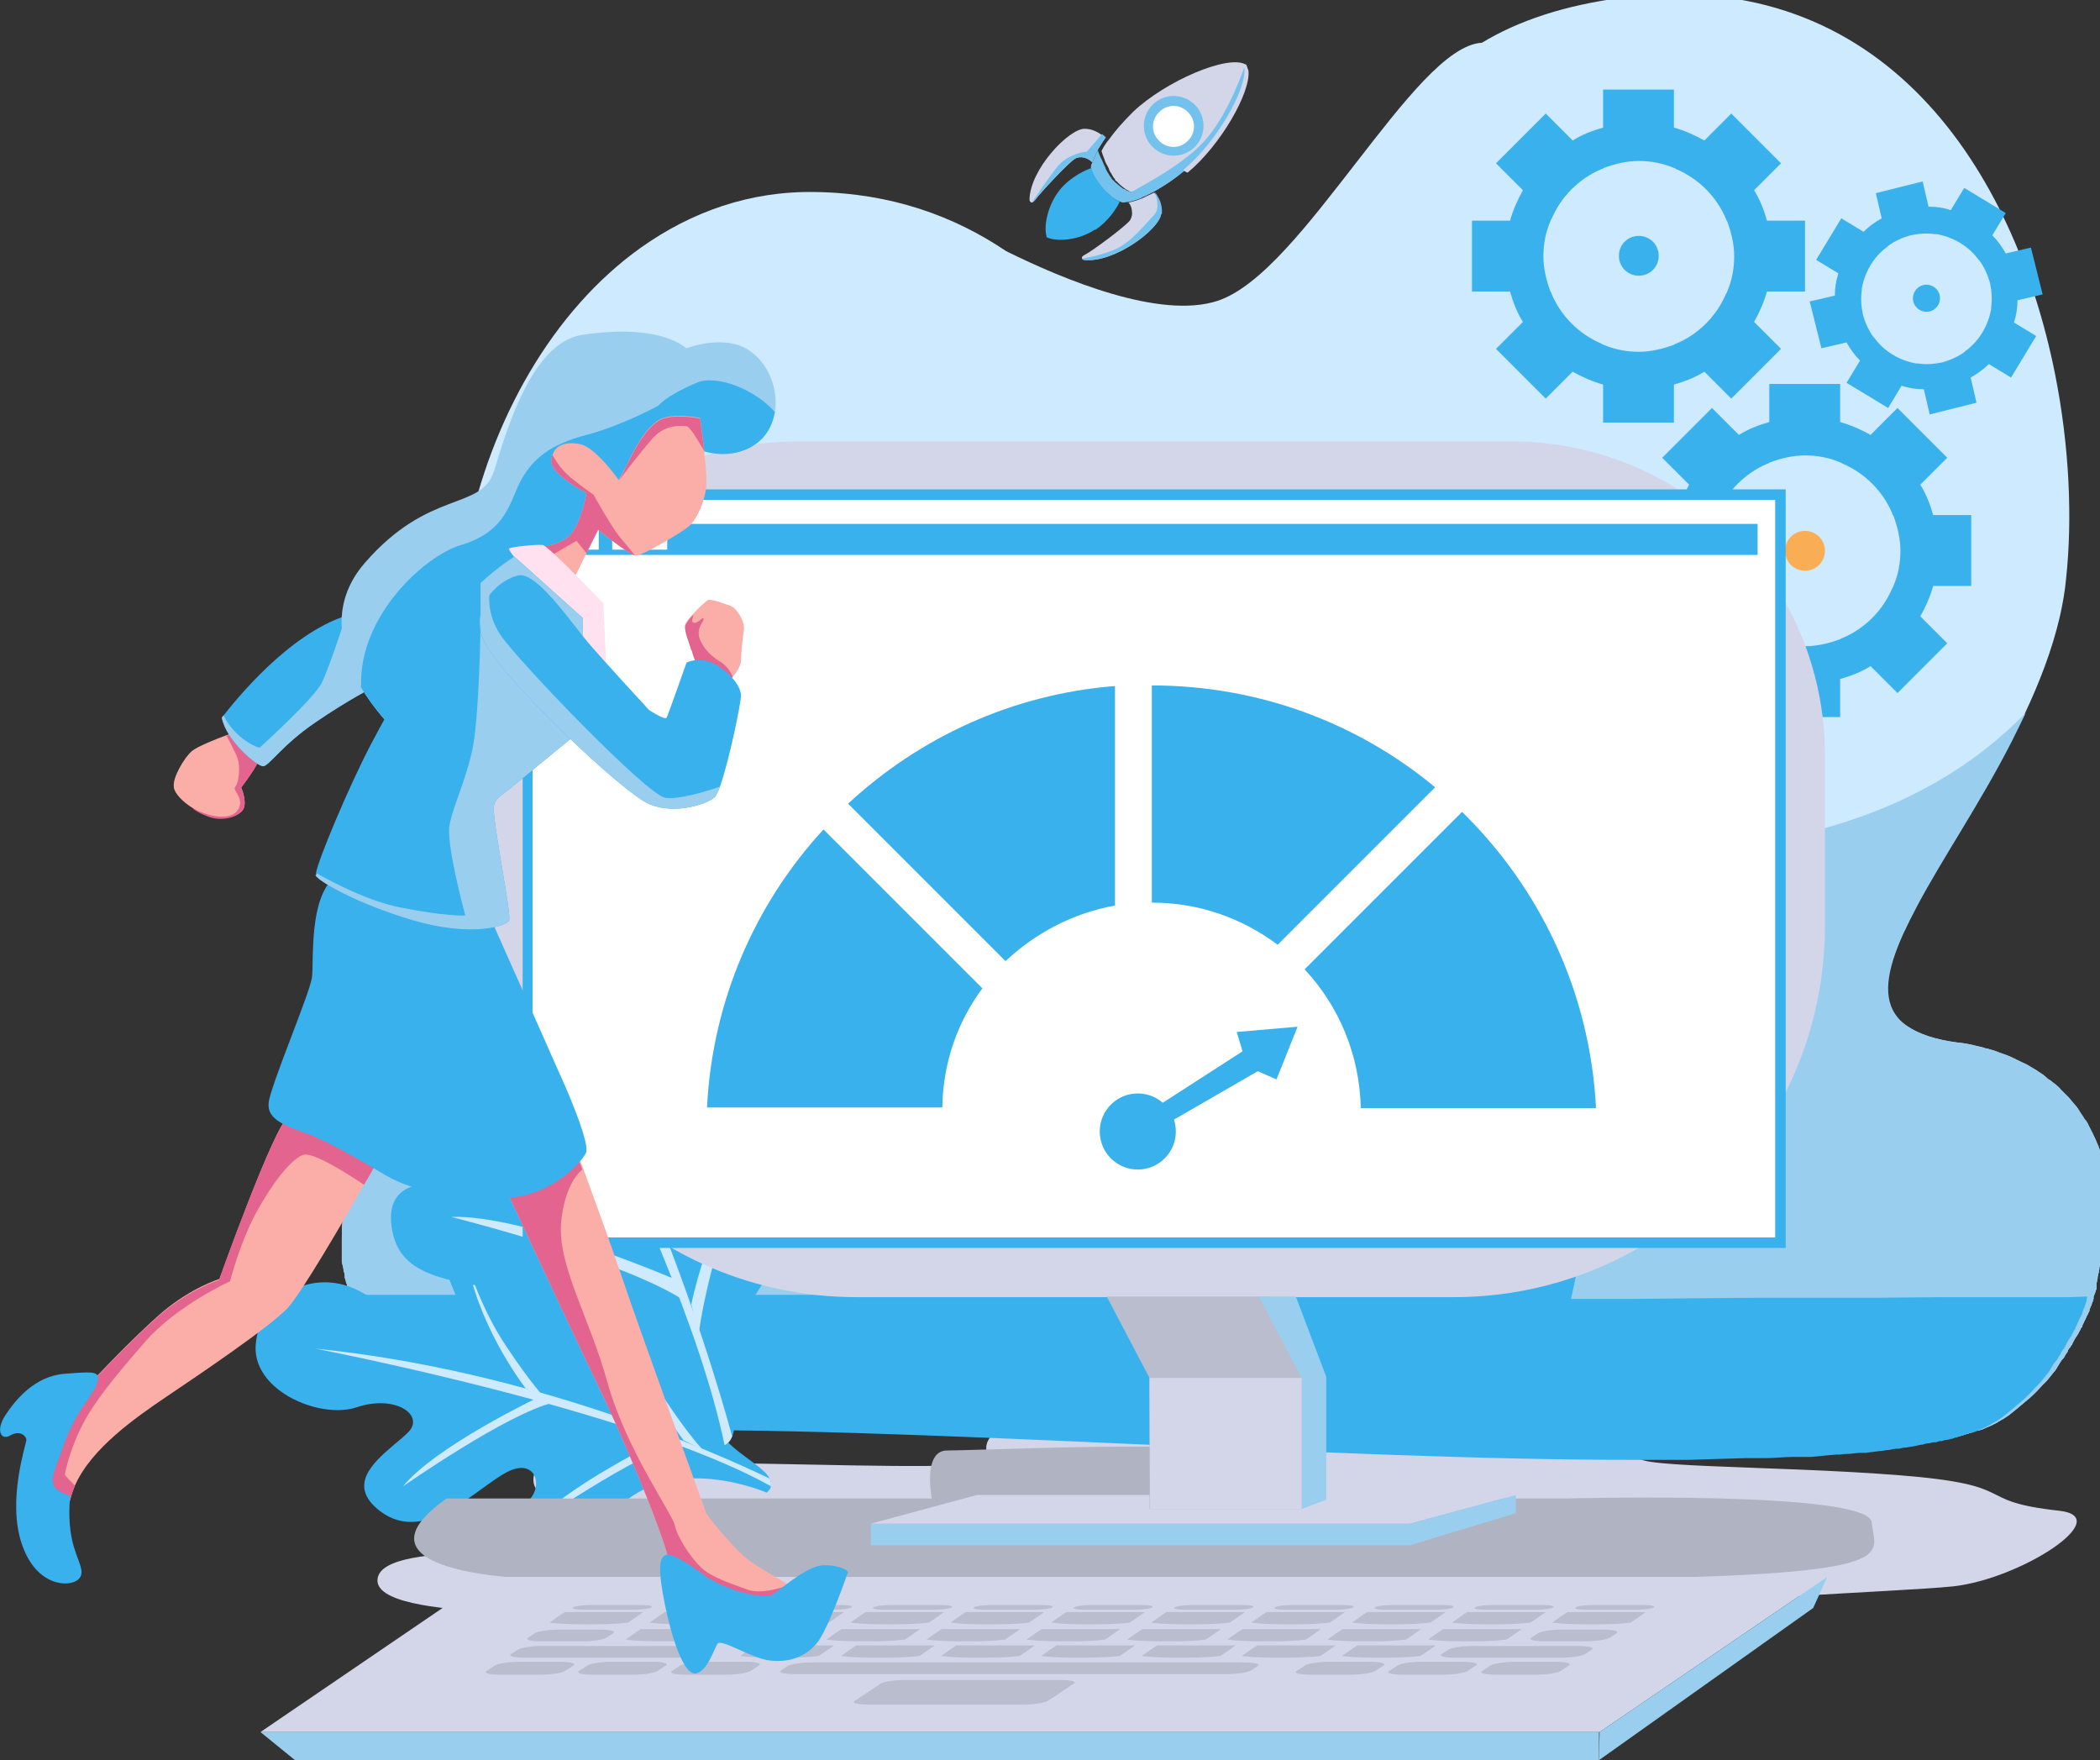 <svg xmlns="http://www.w3.org/2000/svg" id="Layer_2" data-name="Layer 2" viewBox="0 0 358.8 300.7"><rect x="0" y="0" width="358.8" height="300.7" fill="#333333" stroke="none"/><defs><style>      .cls-1 {        fill: #f78028;      }      .cls-2 {        fill: #fff;      }      .cls-3 {        fill: #e3648e;      }      .cls-4 {        fill: #fbaea8;      }      .cls-5 {        fill: #d3d6e9;      }      .cls-6 {        fill: #39b1ed;      }      .cls-7 {        fill: #f9ad55;      }      .cls-8 {        fill: #b0b3c1;      }      .cls-9 {        fill: #9aceef;      }      .cls-10 {        fill: #babdce;      }      .cls-11 {        fill: #ceeaff;      }      .cls-12 {        fill: #72c2ed;      }      .cls-13 {        fill: #ffe1ef;      }    </style></defs><g id="Layer_1-2" data-name="Layer 1"><g><path class="cls-5" d="M200,239.2c-28.4,.5-33.5,6.2-30.9,9.9,2.6,3.8-76.9-2.2-77.9,3-1,5.2,9.1,4.5,9.2,9.9,0,5.4-35.2,.3-35.9,7.8-.7,7.5,38.2,5.6,53.1,5.3,14.8-.3,35.6,5.3,24.1,9.1-11.5,3.8-1.3,7.8,33,8.1,34.3,.3,87-.6,97.2-3.8,10.2-3.1-11.2-7.9,2.6-11.8,13.8-3.9,48.6-4.6,59.3-5.7,11.5-1.3,27.7-11.8,18.1-12.9-15.5-1.7-5.9-4.4-27.7-6.1-21.8-1.7-49.5-1.2-43.2-3.6,6.3-2.4-27-10.2-81-9.3Z"></path><path class="cls-11" d="M358.8,209c0,.6,0,1.2,0,1.7,0,.2,0,.3,0,.5,0,.1,0,.2,0,.4,0,.1,0,.3,0,.4s0,.3,0,.4c0,0,0,.1,0,.2,0,.2,0,.3,0,.5h0c0,.2,0,.4,0,.6,0,.2,0,.4,0,.6,0,0,0,0,0,0,0,.2,0,.4,0,.5,0,0,0,0,0,0,0,.2,0,.4,0,.5,0,0,0,0,0,0,0,.2,0,.4,0,.6,0,.2,0,.4-.1,.6,0,.2,0,.4-.1,.6,0,0,0,0,0,0,0,.2,0,.4-.1,.5,0,.2,0,.3-.1,.5,0,0,0,0,0,.1,0,.2,0,.3-.1,.5,0,.2,0,.3-.1,.5,0,0,0,.1,0,.2,0,.1,0,.2,0,.3,0,.1,0,.2,0,.3,0,.1,0,.3-.1,.4-.1,.4-.2,.7-.4,1.1,0,0,0,0,0,.1,0,0,0,.1,0,.2h0c0,0,0,.2-.1,.3,0,.2-.1,.4-.2,.6,0,.2-.1,.4-.2,.5,0,.2-.2,.4-.2,.6,0,.2-.1,.4-.2,.5,0,0,0,0,0,0,0,.1-.1,.3-.2,.4-.1,.2-.2,.5-.3,.7-.2,.3-.3,.7-.5,1,0,0,0,0,0,.1,0,.2-.2,.3-.3,.5,0,.1-.1,.3-.2,.4-.1,.2-.2,.5-.4,.7,0,.1-.1,.2-.2,.3-.1,.2-.2,.4-.3,.5h0c0,0,0,.1-.1,.2,0,.1-.2,.3-.2,.4,0,0,0,0,0,0,0,.2-.2,.3-.3,.5,0,.1-.2,.3-.3,.4,0,.1-.2,.2-.2,.4,0,.2-.2,.3-.3,.5,0,0,0,0,0,0-.1,.2-.2,.3-.3,.5,0,.1-.2,.3-.3,.4-.2,.2-.3,.4-.5,.7-.1,.2-.2,.3-.3,.5-.1,.2-.2,.3-.3,.5,0,0,0,0,0,0-.1,.2-.2,.3-.4,.5,0,.1-.2,.2-.3,.4-.3,.4-.6,.7-.9,1.1-.1,.1-.3,.3-.4,.4-.1,.1-.3,.3-.4,.4-.7,.8-1.5,1.6-2.3,2.3-.2,.1-.3,.3-.5,.4-.9,.8-1.9,1.6-2.9,2.4,0,0-.2,.1-.3,.2,0,0-.2,.1-.3,.2-.2,.1-.4,.3-.7,.4,0,0-.2,.1-.3,.2,0,0,0,0,0,0-.1,0-.2,.1-.3,.2-.1,0-.2,.1-.4,.2,0,0,0,0,0,0-.1,0-.2,.1-.4,.2-.6,.3-1.2,.5-1.8,.8,0,0-.2,0-.3,.1,0,0-.2,0-.3,.1,0,0-.2,0-.3,0,0,0-.2,0-.3,.1,0,0-.2,0-.3,.1-.4,.1-.8,.3-1.2,.4-.2,0-.5,.2-.7,.2-.2,0-.4,.1-.5,.2-.2,0-.3,0-.5,.1-.1,0-.2,0-.4,.1,0,0-.1,0-.2,0-.2,0-.5,.1-.7,.2-.1,0-.2,0-.3,0-.2,0-.5,.1-.7,.2-.1,0-.3,0-.4,0-.3,0-.7,.2-1.1,.2-.3,0-.5,.1-.8,.2-.4,0-.7,.1-1.1,.2-.6,.1-1.2,.2-1.8,.3-.4,0-.7,.1-1.1,.2,0,0-.2,0-.2,0h0c0,0-.1,0-.2,0-.4,0-.8,.1-1.3,.2-.6,0-1.1,.2-1.7,.2-.8,.1-1.5,.2-2.3,.3-.2,0-.3,0-.5,0-.2,0-.3,0-.5,0-.7,0-1.5,.2-2.3,.2-.4,0-.7,0-1.1,.1-.2,0-.5,0-.7,0-1.4,.1-2.9,.3-4.4,.4-.3,0-.7,0-1,0-.2,0-.4,0-.6,0,0,0-.2,0-.2,0-.4,0-.8,0-1.2,0-1.5,0-3,.2-4.5,.2-.3,0-.6,0-.8,0-.2,0-.4,0-.6,0-.3,0-.7,0-1,0-.3,0-.6,0-1,0-3.2,.1-6.5,.2-9.9,.3-.5,0-.9,0-1.4,0-.9,0-1.8,0-2.8,0-.5,0-.9,0-1.4,0-.5,0-.9,0-1.4,0-.4,0-.8,0-1.3,0-52.8,.1-126.1-5.9-174-5-1.1,0-2.2,0-3.3,0-.2,0-.4,0-.6,0-.2,0-.3,0-.5,0-.3,0-.6,0-.9,0-.3,0-.6,0-1,0-.3,0-.5,0-.8,0-.2,0-.4,0-.6,0,0,0-.1,0-.2,0-.2,0-.4,0-.7,0-.4,0-.8,0-1.1,0-.2,0-.4,0-.6,0-.1,0-.3,0-.4,0-.5,0-1.1,0-1.6-.2-.1,0-.3,0-.4,0-.2,0-.4,0-.6,0-.4,0-.9-.1-1.3-.2-.3,0-.5,0-.8-.1-.2,0-.4,0-.6,0-.2,0-.4,0-.6,0-.2,0-.4,0-.6-.1-.2,0-.4,0-.7-.1-.7-.1-1.4-.3-2-.4-.3,0-.5-.1-.8-.2-.2,0-.5-.1-.7-.2,0,0-.1,0-.2,0-.2,0-.4-.1-.6-.2,0,0-.1,0-.2,0-.2,0-.5-.1-.7-.2,0,0,0,0,0,0-.2,0-.5-.1-.7-.2-.3,0-.5-.2-.8-.2s-.5-.2-.8-.2c0,0,0,0,0,0-.2,0-.5-.2-.7-.2,0,0,0,0,0,0-.2,0-.5-.2-.7-.3-.2,0-.5-.2-.7-.3,0,0,0,0,0,0-.2,0-.5-.2-.7-.3,0,0,0,0,0,0-.2,0-.5-.2-.7-.3-.5-.2-.9-.4-1.3-.6,0,0,0,0,0,0-.1,0-.3-.1-.4-.2-.2,0-.4-.2-.6-.3-.7-.3-1.4-.7-2.1-1.1-.1,0-.3-.2-.4-.2-.1,0-.3-.2-.4-.3-.4-.3-.9-.5-1.3-.8-.1,0-.2-.2-.4-.2-.9-.6-1.7-1.1-2.4-1.7-.1,0-.2-.2-.3-.3-.2-.2-.5-.4-.7-.6-.1,0-.2-.2-.3-.3-.2-.2-.4-.4-.6-.6-.1-.1-.2-.2-.4-.3-.1-.1-.3-.3-.4-.4-.2-.1-.3-.3-.4-.4-.1-.1-.3-.3-.4-.4,0,0-.1-.2-.2-.2-.2-.3-.5-.5-.7-.8,0,0-.1-.1-.2-.2-.3-.3-.5-.6-.8-1-.1-.1-.2-.3-.3-.4-.3-.3-.5-.7-.7-1,0,0-.1-.2-.2-.3,0,0,0,0,0,0-.1-.2-.2-.3-.3-.5,0,0-.1-.2-.2-.3,0,0,0-.1-.1-.2,0-.1-.2-.3-.3-.4,0-.1-.1-.3-.2-.4,0,0,0-.2-.1-.3,0-.1-.1-.2-.2-.4,0,0,0-.2-.1-.3,0,0-.1-.2-.2-.3,0,0,0,0,0-.1,0,0,0,0,0,0,0-.1-.1-.2-.2-.4-.2-.4-.3-.7-.5-1.1v-.4c-.2-.1-.2-.2-.3-.4,0-.1,0-.2-.1-.4,0-.1,0-.2-.1-.4,0-.1,0-.2-.1-.4,0,0,0,0,0,0,0,0,0,0,0,0,0-.1,0-.2-.1-.3,0-.1,0-.2-.1-.4,0-.1,0-.2-.1-.4,0-.2-.1-.5-.2-.7,0-.2-.1-.5-.2-.7,0,0,0-.2,0-.2,0,0,0-.1,0-.2,0-.3-.1-.5-.2-.8,0-.5-.2-1-.3-1.5,0-.1,0-.2,0-.4,0-.1,0-.2,0-.4,0-.2,0-.5,0-.7,0-.1,0-.2,0-.3,0-.2,0-.4,0-.5,0-.1,0-.3,0-.4,0-.1,0-.3,0-.4,0-.2,0-.5,0-.7,0-1,0-2,.1-3,0-.1,0-.2,0-.4,0-.2,0-.4,0-.6,0,0,0,0,0,0,0-.2,0-.4,0-.5,0,0,0-.1,0-.2,0-.2,0-.3,0-.5,0-.4,.1-.8,.2-1.3,0,0,0,0,0,0,0-.2,0-.4,.1-.6,0-.2,0-.4,.1-.6,0-.2,0-.4,.2-.6,.2-.6,.3-1.2,.5-1.8,0-.1,0-.3,.1-.4,0,0,0,0,0-.1,0,0,0-.1,0-.2,.1-.4,.3-.8,.4-1.1,0-.2,.1-.3,.2-.5,0-.2,.2-.4,.3-.6,0-.2,.2-.3,.2-.5,0,0,0,0,0,0,0-.2,.2-.4,.3-.5,0-.2,.2-.4,.3-.6,0-.2,.2-.3,.3-.5,0,0,0,0,0,0,0-.2,.2-.3,.3-.5,.1-.2,.2-.4,.3-.5,.1-.2,.2-.3,.3-.5,0,0,0,0,0,0,0-.2,.2-.3,.3-.5,.2-.4,.5-.7,.7-1.1,.1-.2,.2-.3,.3-.5,.3-.5,.7-.9,1-1.3,0,0,.1-.1,.2-.2,.3-.4,.7-.8,1.1-1.2,0,0,0,0,.1-.1,.2-.2,.3-.3,.5-.5,0,0,.1-.1,.2-.2,0,0,0,0,0,0,0,0,.1-.1,.2-.2,.1-.1,.3-.3,.4-.4,.2-.2,.4-.4,.7-.6,0,0,.1-.1,.2-.2,.5-.5,1.1-.9,1.7-1.3,0,0,.1,0,.2-.1,0,0,.2-.1,.2-.2,0,0,.2-.1,.2-.2,.2-.2,.5-.3,.7-.5,.2-.1,.5-.3,.7-.4,0,0,.2-.1,.3-.2,.2,0,.3-.2,.5-.2,.3-.1,.5-.3,.8-.4,0,0,.2,0,.3-.1,0,0,.2,0,.3-.1,.2,0,.3-.1,.5-.2,0,0,.2,0,.3-.1,.2,0,.3-.1,.5-.2,0,0,0,0,0,0,.2,0,.4-.1,.6-.2,.5-.1,.9-.3,1.4-.4,.2,0,.4,0,.6-.1,.2,0,.4,0,.6-.1,.2,0,.3,0,.5,0,.6,0,1.2-.1,1.9-.2,.2,0,.4,0,.6,0,2.2,0,4.5,.3,6.8,1,13.4,4.2,45.3,9.4,7.1-27.5-2.6-2.5-4.9-5.2-6.9-8.2-21.4-31.3-9.6-84.5,20.6-106,8.6-6.1,18.6-9.7,29.8-9.5,13,.2,23.7,4.1,32.6,10.1,9.9,4.9,26.3,11.7,36.1,8.5,7.4-2.4,15.7-13.3,23.7-23.6,8-10.3,15.6-20.2,21.5-20.5,6.1-3.7,14-6.4,24-7.7,44.9-5.6,67,29.8,73.9,64.2,2.5,12.5,3,24.9,1.9,35.1-.2,2.2-.6,4.4-1.1,6.6-1.3,5.5-3.4,11-5.9,16.3-.8,1.7-1.6,3.3-2.4,4.9-5.3,10.4-11.8,19.9-16.1,28-.9,1.7-1.7,3.3-2.4,4.8-2.8,6.2-3.7,11.1-.9,14.4,.4,.5,1,1,1.6,1.4,1.9,1.3,4.7,2.3,8.6,2.8,1.1,.1,2.2,.3,3.3,.6,.5,.1,1,.2,1.5,.4,.3,0,.5,.1,.8,.2,.5,.1,1,.3,1.5,.5,.5,.2,.9,.3,1.4,.5,.4,.2,.8,.3,1.1,.5,.1,0,.3,.1,.4,.2,.5,.2,1,.5,1.5,.7,.1,0,.3,.2,.4,.2,.3,.2,.7,.4,1,.6h0c.4,.2,.8,.5,1.1,.7,.5,.3,.9,.6,1.3,1,.1,.1,.3,.2,.4,.3,0,0,.1,0,.2,.1,.3,.3,.7,.5,1,.8,.2,.2,.5,.4,.7,.7,.2,.2,.3,.3,.5,.5,.3,.3,.6,.6,.9,.9,.3,.4,.7,.8,1,1.2,.4,.4,.7,.9,1,1.4,.2,.3,.4,.6,.6,.9,0,.1,.2,.3,.3,.4,.2,.3,.4,.6,.5,.9,.8,1.5,1.5,3,2.1,4.7,1.2,3.5,1.8,7.2,1.7,11.1Z"></path><path class="cls-9" d="M358.8,209c0,.6,0,1.2,0,1.7,0,.2,0,.3,0,.5,0,.1,0,.2,0,.4,0,.1,0,.3,0,.4s0,.3,0,.4c0,0,0,.1,0,.2,0,.2,0,.3,0,.5h0c0,.2,0,.4,0,.6,0,.2,0,.4,0,.6,0,0,0,0,0,0,0,.2,0,.4,0,.5,0,0,0,0,0,0,0,.2,0,.4,0,.5,0,0,0,0,0,0,0,.2,0,.4,0,.6,0,.2,0,.4-.1,.6,0,.2,0,.4-.1,.6,0,0,0,0,0,0,0,.2,0,.4-.1,.5,0,.2,0,.3-.1,.5,0,0,0,0,0,.1,0,.2,0,.3-.1,.5,0,.2,0,.3-.1,.5,0,0,0,.1,0,.2,0,.1,0,.2,0,.3,0,.1,0,.2,0,.3,0,.1,0,.3-.1,.4-.1,.4-.2,.7-.4,1.1,0,0,0,0,0,.1,0,0,0,.1,0,.2,0,0,0,.2-.1,.3,0,.2-.1,.4-.2,.6,0,.2-.1,.4-.2,.5,0,.2-.2,.4-.2,.6,0,.2-.1,.4-.2,.5,0,0,0,0,0,0,0,.1-.1,.3-.2,.4-.1,.2-.2,.5-.3,.7-.2,.3-.3,.7-.5,1,0,0,0,0,0,.1,0,.2-.2,.3-.3,.5,0,.1-.1,.3-.2,.4-.1,.2-.2,.5-.4,.7,0,.1-.1,.2-.2,.3-.1,.2-.2,.4-.3,.5h0c0,0,0,.1-.1,.2,0,.1-.2,.3-.2,.4,0,0,0,0,0,0,0,.2-.2,.3-.3,.5,0,.1-.2,.3-.3,.4,0,.1-.2,.2-.2,.4,0,.2-.2,.3-.3,.5,0,0,0,0,0,0-.1,.2-.2,.3-.3,.5,0,.1-.2,.3-.3,.4-.2,.2-.3,.4-.5,.7-.1,.2-.2,.3-.3,.5-.1,.2-.2,.3-.3,.5,0,0,0,0,0,0-.1,.2-.2,.3-.4,.5,0,.1-.2,.2-.3,.4-.3,.4-.6,.7-.9,1.1-.1,.1-.3,.3-.4,.4-.1,.1-.3,.3-.4,.4-.7,.8-1.5,1.6-2.3,2.3-.2,.1-.3,.3-.5,.4-.9,.8-1.9,1.6-2.9,2.4,0,0-.2,.1-.3,.2,0,0-.2,.1-.3,.2-.2,.1-.4,.3-.7,.4,0,0-.2,.1-.3,.2,0,0,0,0,0,0-.1,0-.2,.1-.3,.2-.1,0-.2,.1-.4,.2,0,0,0,0,0,0-.1,0-.2,.1-.4,.2-.6,.3-1.2,.5-1.8,.8,0,0-.2,0-.3,.1,0,0-.2,0-.3,.1,0,0-.2,0-.3,0,0,0-.2,0-.3,.1,0,0-.2,0-.3,.1-.4,.1-.8,.3-1.2,.4-.2,0-.5,.2-.7,.2-.2,0-.4,.1-.5,.2-.2,0-.3,0-.5,.1-.1,0-.2,0-.4,.1,0,0-.1,0-.2,0-.2,0-.5,.1-.7,.2-.1,0-.2,0-.3,0-.2,0-.5,.1-.7,.2-.1,0-.3,0-.4,0-.3,0-.7,.2-1.1,.2-.3,0-.5,.1-.8,.2-.4,0-.7,.1-1.1,.2-.6,.1-1.2,.2-1.8,.3-.4,0-.7,.1-1.1,.2,0,0-.2,0-.2,0,0,0-.1,0-.2,0-.4,0-.8,.1-1.3,.2-.6,0-1.1,.2-1.7,.2-.8,.1-1.5,.2-2.3,.3-.2,0-.3,0-.5,0-.2,0-.3,0-.5,0-.7,0-1.5,.2-2.3,.2-.4,0-.7,0-1.1,.1-.2,0-.5,0-.7,0-1.4,.1-2.9,.3-4.4,.4-.3,0-.7,0-1,0-.2,0-.4,0-.6,0,0,0-.2,0-.2,0-.4,0-.8,0-1.2,0-1.5,0-3,.2-4.5,.2-.3,0-.6,0-.8,0-.2,0-.4,0-.6,0-.3,0-.7,0-1,0-.3,0-.6,0-1,0-3.2,.1-6.5,.2-9.9,.3-.5,0-.9,0-1.4,0-.9,0-1.8,0-2.8,0-.5,0-.9,0-1.4,0-.5,0-.9,0-1.4,0-.4,0-.8,0-1.3,0-52.8,.1-126.1-5.9-174-5-1.1,0-2.2,0-3.3,0-.2,0-.4,0-.6,0-.2,0-.3,0-.5,0-.3,0-.6,0-.9,0-.3,0-.6,0-1,0-.3,0-.5,0-.8,0-.2,0-.4,0-.6,0,0,0-.1,0-.2,0-.2,0-.4,0-.7,0-.4,0-.8,0-1.1,0-.2,0-.4,0-.6,0-.1,0-.3,0-.4,0-.5,0-1.1,0-1.6-.2-.1,0-.3,0-.4,0-.2,0-.4,0-.6,0-.4,0-.9-.1-1.3-.2-.3,0-.5,0-.8-.1-.2,0-.4,0-.6,0-.2,0-.4,0-.6,0-.2,0-.4,0-.6-.1-.2,0-.4,0-.7-.1-.7-.1-1.4-.3-2-.4-.3,0-.5-.1-.8-.2-.2,0-.5-.1-.7-.2,0,0-.1,0-.2,0-.2,0-.4-.1-.6-.2,0,0-.1,0-.2,0-.2,0-.5-.1-.7-.2,0,0,0,0,0,0-.2,0-.5-.1-.7-.2-.3,0-.5-.2-.8-.2s-.5-.2-.8-.2c0,0,0,0,0,0-.2,0-.5-.2-.7-.2,0,0,0,0,0,0-.2,0-.5-.2-.7-.3-.2,0-.5-.2-.7-.3,0,0,0,0,0,0-.2,0-.5-.2-.7-.3,0,0,0,0,0,0-.2,0-.5-.2-.7-.3-.5-.2-.9-.4-1.3-.6,0,0,0,0,0,0-.1,0-.3-.1-.4-.2-.2,0-.4-.2-.6-.3-.7-.3-1.4-.7-2.1-1.1-.1,0-.3-.2-.4-.2-.1,0-.3-.2-.4-.3-.4-.3-.9-.5-1.3-.8-.1,0-.2-.2-.4-.2-.9-.6-1.7-1.1-2.4-1.7-.1,0-.2-.2-.3-.3-.2-.2-.5-.4-.7-.6-.1,0-.2-.2-.3-.3-.2-.2-.4-.4-.6-.6-.1-.1-.2-.2-.4-.3-.1-.1-.3-.3-.4-.4-.2-.1-.3-.3-.4-.4-.1-.1-.3-.3-.4-.4,0,0-.1-.2-.2-.2-.2-.3-.5-.5-.7-.8,0,0-.1-.1-.2-.2-.3-.3-.5-.6-.8-1-.1-.1-.2-.3-.3-.4-.3-.3-.5-.7-.7-1,0,0-.1-.2-.2-.3,0,0,0,0,0,0-.1-.2-.2-.3-.3-.5,0,0-.1-.2-.2-.3,0,0,0-.1-.1-.2,0-.1-.2-.3-.3-.4,0-.1-.1-.3-.2-.4,0,0,0-.2-.1-.3,0-.1-.1-.2-.2-.4,0,0,0-.2-.1-.3,0,0-.1-.2-.2-.3,0,0,0,0,0-.1,0,0,0,0,0,0,0-.1-.1-.2-.2-.4-.2-.4-.3-.7-.5-1.1v-.4c-.2-.1-.2-.2-.3-.4,0-.1,0-.2-.1-.4,0-.1,0-.2-.1-.4,0-.1,0-.2-.1-.4,0,0,0,0,0,0,0,0,0,0,0,0,0-.1,0-.2-.1-.3,0-.1,0-.2-.1-.4,0-.1,0-.2-.1-.4,0-.2-.1-.5-.2-.7,0-.2-.1-.5-.2-.7,0,0,0-.2,0-.2,0,0,0-.1,0-.2,0-.3-.1-.5-.2-.8,0-.5-.2-1-.3-1.5,0-.1,0-.2,0-.4,0-.1,0-.2,0-.4,0-.2,0-.5,0-.7,0-.1,0-.2,0-.3,0-.2,0-.4,0-.5,0-.1,0-.3,0-.4,0-.1,0-.3,0-.4,0-.2,0-.5,0-.7,0-1,0-2,.1-3,0-.1,0-.2,0-.4,0-.2,0-.4,0-.6,0,0,0,0,0,0,0-.2,0-.4,0-.5,0,0,0-.1,0-.2,0-.2,0-.3,0-.5,0-.4,.1-.8,.2-1.3,0,0,0,0,0,0,0-.2,0-.4,.1-.6,0-.2,0-.4,.1-.6,0-.2,0-.4,.2-.6,.2-.6,.3-1.2,.5-1.8,0-.1,0-.3,.1-.4,0,0,0,0,0-.1,0,0,0-.1,0-.2,.1-.4,.3-.8,.4-1.1,0-.2,.1-.3,.2-.5,0-.2,.2-.4,.3-.6,0-.2,.2-.3,.2-.5,0,0,0,0,0,0,0-.2,.2-.4,.3-.5,0-.2,.2-.4,.3-.6,0-.2,.2-.3,.3-.5,0,0,0,0,0,0,0-.2,.2-.3,.3-.5,.1-.2,.2-.4,.3-.5,.1-.2,.2-.3,.3-.5,0,0,0,0,0,0,0-.2,.2-.3,.3-.5,.2-.4,.5-.7,.7-1.1,.1-.2,.2-.3,.3-.5,.3-.5,.7-.9,1-1.3,0,0,.1-.1,.2-.2,.3-.4,.7-.8,1.1-1.2,0,0,0,0,.1-.1,.2-.2,.3-.3,.5-.5,0,0,.1-.1,.2-.2,0,0,0,0,0,0,0,0,.1-.1,.2-.2,.1-.1,.3-.3,.4-.4,.2-.2,.4-.4,.7-.6,0,0,.1-.1,.2-.2,.5-.5,1.1-.9,1.7-1.3,0,0,.1,0,.2-.1,0,0,.2-.1,.2-.2,0,0,.2-.1,.2-.2,.2-.2,.5-.3,.7-.5,.2-.1,.5-.3,.7-.4,0,0,.2-.1,.3-.2,.2,0,.3-.2,.5-.2,.3-.1,.5-.3,.8-.4,0,0,.2,0,.3-.1,0,0,.2,0,.3-.1,.2,0,.3-.1,.5-.2,0,0,.2,0,.3-.1,.2,0,.3-.1,.5-.2,0,0,0,0,0,0,.2,0,.4-.1,.6-.2,.5-.1,.9-.3,1.4-.4,.2,0,.4,0,.6-.1,.2,0,.4,0,.6-.1,.2,0,.3,0,.5,0,.6,0,1.2-.1,1.9-.2,.2,0,.4,0,.6,0,2.2,0,4.5,.3,6.8,1,13.4,4.2,45.3,9.4,7.1-27.5-2.6-2.5-4.9-5.2-6.9-8.2,9.6,8.1,24.2,18.7,41.8,25.9,32.2,13.3,75.3-42.1,123.5-31.8,6.4,1.4,12.9,2.3,19.4,2.7,8.9,.6,17.7,.3,26.3-1,1.5-.2,2.9-.5,4.3-.8,7.5-1.5,14.7-3.8,21.3-6.9,.4-.2,.8-.4,1.2-.6,5.7-2.8,11-6.3,15.7-10.5,1.3-1.1,2.5-2.3,3.7-3.5-.8,1.7-1.6,3.3-2.4,4.9-5.3,10.4-11.8,19.9-16.1,28-.9,1.7-1.7,3.3-2.4,4.8-2.8,6.2-3.7,11.1-.9,14.4,.4,.5,1,1,1.6,1.4,1.9,1.3,4.7,2.3,8.6,2.8,1.1,.1,2.2,.3,3.3,.6,.5,.1,1,.2,1.5,.4,.3,0,.5,.1,.8,.2,.5,.1,1,.3,1.5,.5,.5,.2,.9,.3,1.4,.5,.4,.2,.8,.3,1.1,.5,.1,0,.3,.1,.4,.2,.5,.2,1,.5,1.5,.7,.1,0,.3,.2,.4,.2,.3,.2,.7,.4,1,.6h0c.4,.2,.8,.5,1.1,.7,.5,.3,.9,.6,1.3,1,.1,.1,.3,.2,.4,.3,0,0,.1,0,.2,.1,.3,.3,.7,.5,1,.8,.2,.2,.5,.4,.7,.7,.2,.2,.3,.3,.5,.5,.3,.3,.6,.6,.9,.9,.3,.4,.7,.8,1,1.2,.4,.4,.7,.9,1,1.4,.2,.3,.4,.6,.6,.9,0,.1,.2,.3,.3,.4,.2,.3,.4,.6,.5,.9,.8,1.5,1.5,3,2.1,4.7,1.2,3.5,1.8,7.2,1.7,11.1Z"></path><path class="cls-6" d="M356.5,222.2c0,0,0,.2-.1,.3,0,.2-.1,.4-.2,.6,0,.2-.1,.4-.2,.5,0,.2-.2,.4-.2,.6,0,.2-.1,.4-.2,.5,0,0,0,0,0,0,0,.1-.1,.3-.2,.4-.1,.2-.2,.5-.3,.7-.2,.3-.3,.7-.5,1,0,0,0,0,0,.1,0,.2-.2,.3-.3,.5,0,.1-.1,.3-.2,.4-.1,.2-.2,.5-.4,.7,0,.1-.1,.2-.2,.3-.1,.2-.2,.4-.3,.5h0c0,0,0,.1-.1,.2,0,.1-.2,.3-.2,.4,0,0,0,0,0,0,0,.2-.2,.3-.3,.5,0,.1-.2,.3-.3,.4,0,.1-.2,.2-.2,.4,0,.2-.2,.3-.3,.5,0,0,0,0,0,0-.1,.2-.2,.3-.3,.5,0,.1-.2,.3-.3,.4-.2,.2-.3,.4-.5,.7-.1,.2-.2,.3-.3,.5-.1,.2-.2,.3-.3,.5,0,0,0,0,0,0-.1,.2-.2,.3-.4,.5,0,.1-.2,.2-.3,.4-.3,.4-.6,.7-.9,1.1-.1,.1-.3,.3-.4,.4-.1,.1-.3,.3-.4,.4-.7,.8-1.5,1.6-2.3,2.3-.2,.1-.3,.3-.5,.4-.9,.8-1.9,1.6-2.9,2.4,0,0-.2,.1-.3,.2,0,0-.2,.1-.3,.2-.2,.1-.4,.3-.7,.4,0,0-.2,.1-.3,.2,0,0,0,0,0,0-.1,0-.2,.1-.3,.2-.1,0-.2,.1-.4,.2,0,0,0,0,0,0-.1,0-.2,.1-.4,.2-.6,.3-1.2,.5-1.8,.8,0,0-.2,0-.3,.1,0,0-.2,0-.3,.1,0,0-.2,0-.3,0,0,0-.2,0-.3,.1,0,0-.2,0-.3,.1-.4,.1-.8,.3-1.2,.4-.2,0-.5,.2-.7,.2-.2,0-.4,.1-.5,.2-.2,0-.3,0-.5,.1-.1,0-.2,0-.4,.1,0,0-.1,0-.2,0-.2,0-.5,.1-.7,.2-.1,0-.2,0-.3,0-.2,0-.5,.1-.7,.2-.1,0-.3,0-.4,0-.3,0-.7,.2-1.1,.2-.3,0-.5,.1-.8,.2-.4,0-.7,.1-1.1,.2-.6,.1-1.2,.2-1.8,.3-.4,0-.7,.1-1.1,.2,0,0-.2,0-.2,0,0,0-.1,0-.2,0-.4,0-.8,.1-1.3,.2-.6,0-1.1,.2-1.7,.2-.8,.1-1.5,.2-2.3,.3-.2,0-.3,0-.5,0-.2,0-.3,0-.5,0-.7,0-1.5,.2-2.3,.2-.4,0-.7,0-1.1,.1-.2,0-.5,0-.7,0-1.4,.1-2.9,.3-4.4,.4-.3,0-.7,0-1,0-.2,0-.4,0-.6,0,0,0-.2,0-.2,0-.4,0-.8,0-1.2,0-1.5,0-3,.2-4.5,.2-.3,0-.6,0-.8,0-.2,0-.4,0-.6,0-.3,0-.7,0-1,0-.3,0-.6,0-1,0-3.2,.1-6.5,.2-9.9,.3-.5,0-.9,0-1.4,0-.9,0-1.8,0-2.8,0-.5,0-.9,0-1.4,0-.5,0-.9,0-1.4,0-.4,0-.8,0-1.3,0-52.8,.1-126.1-5.9-174-5-1.1,0-2.2,0-3.3,0-.2,0-.4,0-.6,0-.2,0-.3,0-.5,0-.3,0-.6,0-.9,0-.3,0-.6,0-1,0-.3,0-.5,0-.8,0-.2,0-.4,0-.6,0,0,0-.1,0-.2,0-.2,0-.4,0-.7,0-.4,0-.8,0-1.1,0-.2,0-.4,0-.6,0-.1,0-.3,0-.4,0-.5,0-1.1,0-1.6-.2-.1,0-.3,0-.4,0-.2,0-.4,0-.6,0-.4,0-.9-.1-1.3-.2-.3,0-.5,0-.8-.1-.2,0-.4,0-.6,0-.2,0-.4,0-.6,0-.2,0-.4,0-.6-.1-.2,0-.4,0-.7-.1-.7-.1-1.4-.3-2-.4-.3,0-.5-.1-.8-.2-.2,0-.5-.1-.7-.2,0,0-.1,0-.2,0-.2,0-.4-.1-.6-.2,0,0-.1,0-.2,0-.2,0-.5-.1-.7-.2,0,0,0,0,0,0-.2,0-.5-.1-.7-.2-.3,0-.5-.2-.8-.2s-.5-.2-.8-.2c0,0,0,0,0,0-.2,0-.5-.2-.7-.2,0,0,0,0,0,0-.2,0-.5-.2-.7-.3-.2,0-.5-.2-.7-.3,0,0,0,0,0,0-.2,0-.5-.2-.7-.3,0,0,0,0,0,0-.2,0-.5-.2-.7-.3-.5-.2-.9-.4-1.3-.6,0,0,0,0,0,0-.1,0-.3-.1-.4-.2-.2,0-.4-.2-.6-.3-.7-.3-1.4-.7-2.1-1.1-.1,0-.3-.2-.4-.2-.1,0-.3-.2-.4-.3-.4-.3-.9-.5-1.3-.8-.1,0-.2-.2-.4-.2-.9-.6-1.7-1.1-2.4-1.7-.1,0-.2-.2-.3-.3-.2-.2-.5-.4-.7-.6-.1,0-.2-.2-.3-.3-.2-.2-.4-.4-.6-.6-.1-.1-.2-.2-.4-.3-.1-.1-.3-.3-.4-.4-.2-.1-.3-.3-.4-.4-.1-.1-.3-.3-.4-.4,0,0-.1-.2-.2-.2-.2-.3-.5-.5-.7-.8,0,0-.1-.1-.2-.2-.3-.3-.5-.6-.8-1-.1-.1-.2-.3-.3-.4-.3-.3-.5-.7-.7-1,0,0-.1-.2-.2-.3,0,0,0,0,0,0-.1-.2-.2-.3-.3-.5,0,0-.1-.2-.2-.3,0,0,0-.1-.1-.2,0-.1-.2-.3-.3-.4,0-.1-.1-.3-.2-.4,0,0,0-.2-.1-.3,0-.1-.1-.2-.2-.4,0,0,0-.2-.1-.3,0,0-.1-.2-.2-.3,0,0,0,0,0-.1,0,0,0,0,0,0,0-.1-.1-.2-.2-.4-.2-.4-.3-.7-.5-1.1v-.4c-.2-.1-.2-.2-.3-.4,0-.1,0-.2-.1-.4,0-.1,0-.2-.1-.4,0-.1,0-.2-.1-.4,0,0,0,0,0,0H250.9s-7.4-9.4-5.9-15.9c1.5-6.6,9.9,4.8,9.9,4.8,0,0-3.6-11.9,0-16.3,3.6-4.4,6.9,15,6.9,15,0,0,5.1-12.3,8-8.1,2.8,4.3-1.4,21.2-1.4,21.2h10.4c0,0,21.5-.2,21.5-.2h1.3s11.5,0,11.5,0h7.6c0,0,11.5-.1,11.5-.1h1.3s9.2,0,9.2,0h10.8c0,0,3.1-.1,3.1-.1Z"></path><g><path class="cls-6" d="M116.5,223.4c3.3,10.4,3.8,17.3,6.7,21.6,2.2,3.2,7.2,5.4,8.3,7.6,.2,.4,.3,.9,.2,1.3,0,.4-.3,.7-.7,1.1,0,0-15.3-6.7-24.9,2.1-9.6,8.8-13.7,12.8-18.9,9.5-5.1-3.3-.3-7.6,2.7-9.9,3.1-2.3,1.9-7.9-3.3-5.2-5.2,2.7-13.9,12.5-21.6,6.7-5.7-4.3-1.4-8.2,2.1-11.2,0,0,0,0,0,0,0,0,0,0,0,0,1.2-1,2.3-1.9,2.9-2.6,2.3-2.9-2.7-6.1-9-4-3.8,1.3-9.5,0-13.3-2.9-2.6-2-4.3-4.7-4-7.9,.7-8,9.6-13.2,17.6-9.1,7.9,4.2,14.1,8.6,17,5.8,2.9-2.8-7.5-13.2,.4-17.2,7.9-4.1,17.6,15.2,22.1,14.3,4.5-.8-4.1-8.4-.4-10.6,3.7-2.2,12.7,.2,15.9,10.6Z"></path><path class="cls-11" d="M131.5,252.6c.2,.4,.3,.9,.2,1.3-23.2-13-76.9-23.3-77.8-23.5,36.8,3.7,68.3,17.7,77.6,22.2Z"></path><path class="cls-11" d="M68.9,253.9s17.7-12.4,25.7-14.3l-2.6-.9s-17.8,8.5-23.2,15.3Z"></path><path class="cls-11" d="M90.9,260.7s17.7-12.4,25.7-14.3l-2.6-.9s-17.8,8.5-23.2,15.3Z"></path><path class="cls-11" d="M89.9,237.3s-7.6-9.7-9.9-21c0,0,2.2,7.3,6.5,13.7,4.3,6.5,6.6,8.8,6.6,8.8l-3.2-1.6Z"></path><path class="cls-11" d="M116.9,246.2s-7.6-9.7-9.9-21c0,0,2.2,7.3,6.5,13.7,4.3,6.5,6.6,8.8,6.6,8.8l-3.2-1.6Z"></path></g><g><path class="cls-6" d="M143.1,200.5c-8.4,13.6-15.6,20.8-17.5,28.3-1.5,5.5,.9,13.2-.5,16.6-.3,.7-.7,1.2-1.3,1.5-.5,.2-1.1,.3-1.9,.2,0,0-7.2-23.5-26.3-25.7-19.1-2.2-27.5-2.9-28.7-11.9-1.2-8.9,8.2-7.7,13.6-6.5,5.5,1.2,10.6-5.5,2.7-8.7-7.9-3.2-27.2-3.4-28.3-17.5-.7-10.5,7.8-9.5,14.5-8.4,0,0,0,0,0,0,0,0,0,0,0,0,2.3,.4,4.4,.8,5.7,.7,5.4-.3,4.2-8.9-4.2-13.9-5-3-9.1-10.5-9.5-17.6-.3-4.8,1.1-9.3,5-12.1,9.6-6.9,24-2,27,10.9,3,12.9,4,24,9.9,24.5,5.9,.5,7.4-21.1,19.5-16.1,12.1,4.9,0,34.2,5.2,38.4,5.2,4.2,5.4-12.6,11.4-10.7,5.9,2,11.9,14.3,3.5,28Z"></path><path class="cls-11" d="M125.1,245.4c-.3,.7-.7,1.2-1.3,1.5-7.9-38.3-47.9-108-48.6-109.2,31.2,44.5,45.9,93.1,49.9,107.7Z"></path><path class="cls-1" d="M63.5,176.8s30.8,7.7,40.7,14.9l-1.4-3.8s-26.6-11.6-39.3-11.1Z"></path><path class="cls-11" d="M77.1,207.9s30.8,7.7,40.7,14.9l-1.4-3.8s-26.6-11.6-39.3-11.1Z"></path><path class="cls-1" d="M102.2,184.3s3.5-17.8,13.9-31.2c0,0-6,9.4-9.1,20.4-3.1,11-3.5,15.8-3.5,15.8l-1.3-5.1Z"></path><path class="cls-11" d="M118.1,222.9s3.5-17.8,13.9-31.2c0,0-6,9.4-9.1,20.4-3.1,11-3.5,15.8-3.5,15.8l-1.3-5.1Z"></path></g><path class="cls-8" d="M76.2,256h83s-1.6-8.2,2.6-8.2,40.9-1.5,43.2,0c2.2,1.5,0,8.2,0,8.2h62.8s51.6-1.4,52,4.1c.4,5.5,6.5,8.9-44.3,9.6-50.8,.7-184.3,0-184.3,0,0,0-33.3-.7-14.9-13.7Z"></path><g><g><path class="cls-6" d="M336.8,100.1v-12.1h-6.5c-.5-1.8-1.2-3.6-2.2-5.2l4.6-4.6-8.5-8.5-4.6,4.6c-1.6-.9-3.4-1.7-5.2-2.2v-6.5h-12.1v6.5c-1.8,.5-3.6,1.2-5.2,2.2l-4.6-4.6-8.5,8.5,4.6,4.6c-.9,1.6-1.7,3.4-2.2,5.2h-6.5v12.1h6.5c.5,1.8,1.2,3.6,2.2,5.2l-4.6,4.6,8.5,8.5,4.6-4.6c1.6,.9,3.4,1.7,5.2,2.2v6.5h12.1v-6.5c1.8-.5,3.6-1.2,5.2-2.2l4.6,4.6,8.5-8.5-4.6-4.6c.9-1.6,1.7-3.4,2.2-5.2h6.5Zm-13.3,0c0,.1-.1,.3-.2,.4-1.6,3.8-4.7,6.9-8.5,8.5-.1,0-.3,.1-.4,.2-1.9,.7-3.9,1.2-6,1.2s-4.2-.4-6-1.2c-.1,0-.3-.1-.4-.2-3.8-1.6-6.9-4.7-8.5-8.5,0-.1-.1-.3-.2-.4-.7-1.9-1.2-3.9-1.2-6s.4-4.2,1.2-6c0-.1,.1-.3,.2-.4,1.6-3.8,4.7-6.9,8.5-8.5,.1,0,.3-.1,.4-.2,1.9-.7,3.9-1.2,6-1.2s4.2,.4,6,1.2c.1,0,.3,.1,.4,.2,3.8,1.6,6.9,4.7,8.5,8.5,0,.1,.1,.3,.2,.4,.7,1.9,1.2,3.9,1.2,6s-.4,4.2-1.2,6Z"></path><path class="cls-7" d="M311.8,94.1c0,1.9-1.5,3.4-3.4,3.4s-3.4-1.5-3.4-3.4,1.5-3.4,3.4-3.4,3.4,1.5,3.4,3.4Z"></path></g><g><path class="cls-6" d="M308.4,49.8v-12.1h-6.5c-.5-1.8-1.2-3.6-2.2-5.2l4.6-4.6-8.5-8.5-4.6,4.6c-1.6-.9-3.4-1.7-5.2-2.2v-6.5h-12.1v6.5c-1.8,.5-3.6,1.2-5.2,2.2l-4.6-4.6-8.5,8.5,4.6,4.6c-.9,1.6-1.7,3.4-2.2,5.2h-6.5v12.1h6.5c.5,1.8,1.2,3.6,2.2,5.2l-4.6,4.6,8.5,8.5,4.6-4.6c1.6,.9,3.4,1.7,5.2,2.2v6.5h12.1v-6.5c1.8-.5,3.6-1.2,5.2-2.2l4.6,4.6,8.5-8.5-4.6-4.6c.9-1.6,1.7-3.4,2.2-5.2h6.5Zm-13.3,0c0,.1-.1,.3-.2,.4-1.6,3.8-4.7,6.9-8.5,8.5-.1,0-.3,.1-.4,.2-1.9,.7-3.9,1.2-6,1.2s-4.2-.4-6-1.2c-.1,0-.3-.1-.4-.2-3.8-1.6-6.9-4.7-8.5-8.5,0-.1-.1-.3-.2-.4-.7-1.9-1.2-3.9-1.2-6s.4-4.2,1.2-6c0-.1,.1-.3,.2-.4,1.6-3.8,4.7-6.9,8.5-8.5,.1,0,.3-.1,.4-.2,1.9-.7,3.9-1.2,6-1.2s4.2,.4,6,1.2c.1,0,.3,.1,.4,.2,3.8,1.6,6.9,4.7,8.5,8.5,0,.1,.1,.3,.2,.4,.7,1.9,1.2,3.9,1.2,6s-.4,4.2-1.2,6Z"></path><path class="cls-6" d="M283.4,43.7c0,1.9-1.5,3.4-3.4,3.4s-3.4-1.5-3.4-3.4,1.5-3.4,3.4-3.4,3.4,1.5,3.4,3.4Z"></path></g><g><path class="cls-6" d="M349,50.3l-2-8-4.3,1c-.6-1.1-1.4-2.2-2.3-3.1l2.3-3.8-7.1-4.3-2.3,3.8c-1.2-.4-2.5-.6-3.8-.6l-1-4.3-8,2,1,4.3c-1.1,.6-2.2,1.4-3.1,2.3l-3.8-2.3-4.3,7.1,3.8,2.3c-.4,1.2-.6,2.5-.6,3.8l-4.3,1,2,8,4.3-1c.6,1.1,1.4,2.2,2.3,3.1l-2.3,3.8,7.1,4.3,2.3-3.8c1.2,.4,2.5,.6,3.8,.6l1,4.3,8-2-1-4.3c1.1-.6,2.2-1.4,3.1-2.3l3.8,2.3,4.3-7.1-3.8-2.3c.4-1.2,.6-2.5,.6-3.8l4.3-1Zm-8.8,2.2c0,0,0,.2,0,.3-.5,2.8-2,5.4-4.3,7.1,0,0-.2,.1-.2,.2-1.1,.8-2.4,1.4-3.8,1.8-1.4,.3-2.8,.4-4.2,.2,0,0-.2,0-.3,0-2.8-.5-5.4-2-7.1-4.3,0,0-.1-.2-.2-.2-.8-1.1-1.4-2.4-1.8-3.8-.3-1.4-.4-2.8-.2-4.2,0,0,0-.2,0-.3,.5-2.8,2-5.4,4.3-7.1,0,0,.2-.1,.2-.2,1.1-.8,2.4-1.4,3.8-1.8,1.4-.3,2.8-.4,4.2-.2,0,0,.2,0,.3,0,2.8,.5,5.4,2,7.1,4.3,0,0,.1,.2,.2,.2,.8,1.1,1.4,2.4,1.8,3.8,.3,1.4,.4,2.8,.2,4.2Z"></path><path class="cls-6" d="M331.4,50.4c.3,1.3-.5,2.5-1.7,2.8-1.3,.3-2.5-.5-2.8-1.7-.3-1.3,.5-2.5,1.7-2.8,1.3-.3,2.5,.5,2.8,1.7Z"></path></g></g><g><g><path class="cls-5" d="M136.7,75.4h121.5c29.6,0,53.6,24,53.6,53.6v29.2c0,35-28.4,63.4-63.4,63.4h-102.1c-35,0-63.4-28.4-63.4-63.4v-29.2c0-29.6,24-53.6,53.6-53.6Z"></path><rect class="cls-6" x="89.3" y="83.6" width="215.8" height="129.6"></rect><rect class="cls-2" x="91" y="85.4" width="212.3" height="126"></rect><polygon class="cls-9" points="273.2 300.7 50.4 300.7 44.5 295.9 273.2 295.9 273.2 300.7"></polygon><polygon class="cls-5" points="273.3 295.9 44.5 295.9 83.4 269.4 312.2 269.4 273.3 295.9"></polygon><polygon class="cls-9" points="312.2 269.4 309.8 274.7 273.2 300.7 273.3 295.9 312.2 269.4"></polygon><g><path class="cls-10" d="M120.3,280.1c-2.4,.3-4.8,.3-7.2,.3-4.5,0-6.2-.3-6.2-.3,1-.7,1.5-1.1,2.6-1.8h13.4c-1,.7-1.5,1.1-2.6,1.8Z"></path><path class="cls-10" d="M137.4,280.1c-2.4,.3-4.8,.3-7.2,.3-4.5,0-6.2-.3-6.2-.3,1-.7,1.5-1.1,2.6-1.8h13.4c-1,.7-1.5,1.1-2.6,1.8Z"></path><path class="cls-10" d="M139.9,282.9c-2.4,.3-4.8,.3-7.2,.3-4.5,0-6.2-.3-6.2-.3,1-.7,1.5-1.1,2.6-1.8h13.4c-1,.7-1.5,1.1-2.6,1.8Z"></path><path class="cls-10" d="M157.1,282.9c-2.4,.3-4.8,.3-7.2,.3-4.5,0-6.2-.3-6.2-.3,1-.7,1.5-1.1,2.6-1.8h13.4c-1,.7-1.5,1.1-2.6,1.8Z"></path><path class="cls-10" d="M174.2,282.9c-2.4,.3-4.8,.3-7.2,.3-4.5,0-6.2-.3-6.2-.3,1-.7,1.5-1.1,2.6-1.8h13.4c-1,.7-1.5,1.1-2.6,1.8Z"></path><path class="cls-10" d="M191.3,282.9c-2.4,.3-4.8,.3-7.2,.3-4.5,0-6.2-.3-6.2-.3,1-.7,1.5-1.1,2.6-1.8h13.4c-1,.7-1.5,1.1-2.6,1.8Z"></path><path class="cls-10" d="M208.5,282.9c-2.4,.3-4.8,.3-7.2,.3-4.5,0-6.2-.3-6.2-.3,1-.7,1.5-1.1,2.6-1.8h13.4c-1,.7-1.5,1.1-2.6,1.8Z"></path><path class="cls-10" d="M225.6,282.9c-2.4,.3-4.8,.3-7.2,.3-4.5,0-6.2-.3-6.2-.3,1-.7,1.5-1.1,2.6-1.8h13.4c-1,.7-1.5,1.1-2.6,1.8Z"></path><path class="cls-10" d="M242.7,282.9c-2.4,.3-4.8,.3-7.2,.3-4.5,0-6.2-.3-6.2-.3,1-.7,1.5-1.1,2.6-1.8h13.4c-1,.7-1.5,1.1-2.6,1.8Z"></path><path class="cls-10" d="M154.6,280.1c-2.4,.3-4.8,.3-7.2,.3-4.5,0-6.2-.3-6.2-.3,1-.7,1.5-1.1,2.6-1.8h13.4c-1,.7-1.5,1.1-2.6,1.8Z"></path><path class="cls-10" d="M171.7,280.1c-2.4,.3-4.8,.3-7.2,.3-4.5,0-6.2-.3-6.2-.3,1-.7,1.5-1.1,2.6-1.8h13.4c-1,.7-1.5,1.1-2.6,1.8Z"></path><path class="cls-10" d="M188.8,280.1c-2.4,.3-4.8,.3-7.2,.3-4.5,0-6.2-.3-6.2-.3,1-.7,1.5-1.1,2.6-1.8h13.4c-1,.7-1.5,1.1-2.6,1.8Z"></path><path class="cls-10" d="M206,280.1c-2.4,.3-4.8,.3-7.2,.3-4.5,0-6.2-.3-6.2-.3,1-.7,1.5-1.1,2.6-1.8h13.4c-1,.7-1.5,1.1-2.6,1.8Z"></path><path class="cls-10" d="M223.1,280.1c-2.4,.3-4.8,.3-7.2,.3-4.5,0-6.2-.3-6.2-.3,1-.7,1.5-1.1,2.6-1.8h13.4c-1,.7-1.5,1.1-2.6,1.8Z"></path><path class="cls-10" d="M240.2,280.1c-2.4,.3-4.8,.3-7.2,.3-4.5,0-6.2-.3-6.2-.3,1-.7,1.5-1.1,2.6-1.8h13.4c-1,.7-1.5,1.1-2.6,1.8Z"></path><path class="cls-10" d="M257.4,280.1c-2.4,.3-4.8,.3-7.2,.3-4.5,0-6.2-.3-6.2-.3,1-.7,1.5-1.1,2.6-1.8h13.4c-1,.7-1.5,1.1-2.6,1.8Z"></path><path class="cls-10" d="M107.3,277.2c-2.4,.3-4.8,.3-7.2,.3-4.5,0-6.2-.3-6.2-.3,1-.7,1.5-1.1,2.6-1.8h13.4c-1,.7-1.5,1.1-2.6,1.8Z"></path><path class="cls-10" d="M108.5,275h-9c-1.2,0-1.9-.2-1.6-.4h0c.3-.2,1.6-.4,2.8-.4h9c1.2,0,1.9,.2,1.6,.4h0c-.3,.2-1.6,.4-2.8,.4Z"></path><path class="cls-10" d="M92.5,286.1h-7.2c-1.7,0-2.7-.3-2.2-.6,.6-.4,.9-.6,1.5-1,.5-.3,2.3-.6,4-.6h7.2c1.7,0,2.7,.3,2.2,.6-.6,.4-.9,.6-1.5,1-.5,.3-2.3,.6-4,.6Z"></path><path class="cls-10" d="M108.3,286.1h-7.2c-1.7,0-2.7-.3-2.2-.6,.6-.4,.9-.6,1.5-1,.5-.3,2.3-.6,4-.6h7.2c1.7,0,2.7,.3,2.2,.6-.6,.4-.9,.6-1.5,1-.5,.3-2.3,.6-4,.6Z"></path><path class="cls-10" d="M124.2,286.1h-7.2c-1.7,0-2.7-.3-2.2-.6,.6-.4,.9-.6,1.5-1,.5-.3,2.3-.6,4-.6h7.2c1.7,0,2.7,.3,2.2,.6l-1.5,1c-.5,.3-2.3,.6-4,.6Z"></path><path class="cls-10" d="M230.9,286.1h-7.2c-1.7,0-2.7-.3-2.2-.6,.6-.4,.9-.6,1.5-1,.5-.3,2.3-.6,4-.6h7.2c1.7,0,2.7,.3,2.2,.6-.6,.4-.9,.6-1.5,1-.5,.3-2.3,.6-4,.6Z"></path><path class="cls-10" d="M246.7,286.1h-7.2c-1.7,0-2.7-.3-2.2-.6,.6-.4,.9-.6,1.5-1,.5-.3,2.3-.6,4-.6h7.2c1.7,0,2.7,.3,2.2,.6-.6,.4-.9,.6-1.5,1-.5,.3-2.3,.6-4,.6Z"></path><path class="cls-10" d="M262.6,286.1h-7.2c-1.7,0-2.7-.3-2.2-.6,.6-.4,.9-.6,1.5-1,.5-.3,2.3-.6,4-.6h7.2c1.7,0,2.7,.3,2.2,.6-.6,.4-.9,.6-1.5,1-.5,.3-2.3,.6-4,.6Z"></path><path class="cls-10" d="M99.6,280.4h-7.2c-1.7,0-2.7-.3-2.2-.6,.5-.3,.7-.5,1.2-.8,.5-.3,2.3-.6,4-.6h7.2c1.7,0,2.7,.3,2.2,.6-.5,.3-.7,.5-1.2,.8-.5,.3-2.3,.6-4,.6Z"></path><path class="cls-10" d="M116.3,283.2h-26.8c-1.7,0-2.7-.3-2.2-.6,.5-.3,.7-.5,1.2-.8,.5-.3,2.3-.6,4-.6h26.8c1.7,0,2.7,.3,2.2,.6-.5,.3-.7,.5-1.2,.8-.5,.3-2.3,.6-4,.6Z"></path><path class="cls-10" d="M266.8,283.2h-18.3c-1.7,0-2.7-.3-2.2-.6,.5-.3,.7-.5,1.2-.8,.5-.3,2.3-.6,4-.6h18.3c1.7,0,2.7,.3,2.2,.6-.5,.3-.7,.5-1.2,.8-.5,.3-2.3,.6-4,.6Z"></path><path class="cls-10" d="M209.7,286h-74.1c-1.7,0-2.7-.3-2.2-.6,.5-.3,.7-.5,1.2-.8,.5-.3,2.3-.6,4-.6h74.1c1.7,0,2.7,.3,2.2,.6-.5,.3-.7,.5-1.2,.8-.5,.3-2.3,.6-4,.6Z"></path><path class="cls-10" d="M175,291.2h-26.8c-1.7,0-2.7-.3-2.2-.6,1.8-1.2,2.7-1.8,4.5-3,.5-.3,2.3-.6,4-.6h26.8c1.7,0,2.7,.3,2.2,.6-1.8,1.2-2.7,1.8-4.5,3-.5,.3-2.3,.6-4,.6Z"></path><path class="cls-10" d="M271,280.4h-7.2c-1.7,0-2.7-.3-2.2-.6,.5-.3,.7-.5,1.2-.8,.5-.3,2.3-.6,4-.6h7.2c1.7,0,2.7,.3,2.2,.6-.5,.3-.7,.5-1.2,.8-.5,.3-2.3,.6-4,.6Z"></path><path class="cls-10" d="M124.4,277.2c-2.4,.3-4.8,.3-7.2,.3-4.5,0-6.2-.3-6.2-.3,1-.7,1.5-1.1,2.6-1.8h13.4c-1,.7-1.5,1.1-2.6,1.8Z"></path><path class="cls-10" d="M125.6,275h-9c-1.2,0-1.9-.2-1.6-.4h0c.3-.2,1.6-.4,2.8-.4h9c1.2,0,1.9,.2,1.6,.4h0c-.3,.2-1.6,.4-2.8,.4Z"></path><path class="cls-10" d="M141.6,277.2c-2.4,.3-4.8,.3-7.2,.3-4.5,0-6.2-.3-6.2-.3,1-.7,1.5-1.1,2.6-1.8h13.4c-1,.7-1.5,1.1-2.6,1.8Z"></path><path class="cls-10" d="M142.7,275h-9c-1.2,0-1.9-.2-1.6-.4h0c.3-.2,1.6-.4,2.8-.4h9c1.2,0,1.9,.2,1.6,.4h0c-.3,.2-1.6,.4-2.8,.4Z"></path><path class="cls-10" d="M158.7,277.2c-2.4,.3-4.8,.3-7.2,.3-4.5,0-6.2-.3-6.2-.3,1-.7,1.5-1.1,2.6-1.8h13.4c-1,.7-1.5,1.1-2.6,1.8Z"></path><path class="cls-10" d="M159.8,275h-9c-1.2,0-1.9-.2-1.6-.4h0c.3-.2,1.6-.4,2.8-.4h9c1.2,0,1.9,.2,1.6,.4h0c-.3,.2-1.6,.4-2.8,.4Z"></path><path class="cls-10" d="M175.8,277.2c-2.4,.3-4.8,.3-7.2,.3-4.5,0-6.2-.3-6.2-.3,1-.7,1.5-1.1,2.6-1.8h13.4c-1,.7-1.5,1.1-2.6,1.8Z"></path><path class="cls-10" d="M177,275h-9c-1.2,0-1.9-.2-1.6-.4h0c.3-.2,1.6-.4,2.8-.4h9c1.2,0,1.9,.2,1.6,.4h0c-.3,.2-1.6,.4-2.8,.4Z"></path><path class="cls-10" d="M193,277.2c-2.4,.3-4.8,.3-7.2,.3-4.5,0-6.2-.3-6.2-.3,1-.7,1.5-1.1,2.6-1.8h13.4c-1,.7-1.5,1.1-2.6,1.8Z"></path><path class="cls-10" d="M194.1,275h-9c-1.2,0-1.9-.2-1.6-.4h0c.3-.2,1.6-.4,2.8-.4h9c1.2,0,1.9,.2,1.6,.4h0c-.3,.2-1.6,.4-2.8,.4Z"></path><path class="cls-10" d="M210.1,277.2c-2.4,.3-4.8,.3-7.2,.3-4.5,0-6.2-.3-6.2-.3,1-.7,1.5-1.1,2.6-1.8h13.4c-1,.7-1.5,1.1-2.6,1.8Z"></path><path class="cls-10" d="M211.3,275h-9c-1.2,0-1.9-.2-1.6-.4h0c.3-.2,1.6-.4,2.8-.4h9c1.2,0,1.9,.2,1.6,.4h0c-.3,.2-1.6,.4-2.8,.4Z"></path><path class="cls-10" d="M227.2,277.2c-2.4,.3-4.8,.3-7.2,.3-4.5,0-6.2-.3-6.2-.3,1-.7,1.5-1.1,2.6-1.8h13.4c-1,.7-1.5,1.1-2.6,1.8Z"></path><path class="cls-10" d="M228.4,275h-9c-1.2,0-1.9-.2-1.6-.4h0c.3-.2,1.6-.4,2.8-.4h9c1.2,0,1.9,.2,1.6,.4h0c-.3,.2-1.6,.4-2.8,.4Z"></path><path class="cls-10" d="M244.4,277.2c-2.4,.3-4.8,.3-7.2,.3-4.5,0-6.2-.3-6.2-.3,1-.7,1.5-1.1,2.6-1.8h13.4c-1,.7-1.5,1.1-2.6,1.8Z"></path><path class="cls-10" d="M245.5,275h-9c-1.2,0-1.9-.2-1.6-.4h0c.3-.2,1.6-.4,2.8-.4h9c1.2,0,1.9,.2,1.6,.4h0c-.3,.2-1.6,.4-2.8,.4Z"></path><path class="cls-10" d="M261.5,277.2c-2.4,.3-4.8,.3-7.2,.3-4.5,0-6.2-.3-6.2-.3,1-.7,1.5-1.1,2.6-1.8h13.4c-1,.7-1.5,1.1-2.6,1.8Z"></path><path class="cls-10" d="M262.6,275h-9c-1.2,0-1.9-.2-1.6-.4h0c.3-.2,1.6-.4,2.8-.4h9c1.2,0,1.9,.2,1.6,.4h0c-.3,.2-1.6,.4-2.8,.4Z"></path><path class="cls-10" d="M278.6,277.2c-2.4,.3-4.8,.3-7.2,.3-4.5,0-6.2-.3-6.2-.3,1-.7,1.5-1.1,2.6-1.8h13.4c-1,.7-1.5,1.1-2.6,1.8Z"></path><path class="cls-10" d="M279.8,275h-9c-1.2,0-1.9-.2-1.6-.4h0c.3-.2,1.6-.4,2.8-.4h9c1.2,0,1.9,.2,1.6,.4h0c-.3,.2-1.6,.4-2.8,.4Z"></path></g><rect class="cls-9" x="148.8" y="260.3" width="92.2" height="3.7"></rect><polygon class="cls-5" points="240.9 260.3 148.8 260.3 166.9 255.4 259 255.4 240.9 260.3"></polygon><polygon class="cls-9" points="259 255.4 259 258.5 240.9 264 240.9 260.3 259 255.4"></polygon><polygon class="cls-10" points="196.5 221.5 195.4 221.5 189.1 221.5 196.4 235.4 196.4 257.8 196.5 257.8 196.5 257.8 222.4 257.8 224 234.6 216.8 221.5 196.5 221.5"></polygon><polygon class="cls-9" points="215.1 221.5 222.4 235.4 222.4 257.8 226.6 256.2 226.6 235.2 221.4 221.5 215.1 221.5"></polygon><polygon class="cls-5" points="196.4 235.4 222.4 235.4 222.4 257.8 196.5 257.8 196.4 235.4"></polygon></g><rect class="cls-6" x="96.1" y="89.5" width="204.2" height="5.3"></rect><rect class="cls-2" x="98.8" y="90.4" width="3.5" height="3.5"></rect><rect class="cls-2" x="104.6" y="90.4" width="3.5" height="3.5"></rect><rect class="cls-2" x="110.5" y="90.4" width="3.5" height="3.5"></rect><g><path class="cls-6" d="M167.8,168.9c-4.2,5.7-6.7,12.7-6.8,20.3h-40.2c.9-18.3,8.3-34.9,19.9-47.5l27.2,27.2Z"></path><path class="cls-6" d="M190.5,117.3v37.4c-7.2,1.3-13.6,4.7-18.7,9.5l-26.9-26.9c12.2-11.3,28-18.7,45.6-20.1Z"></path><path class="cls-6" d="M245.2,134.5l-26.9,26.9c-6-4.5-13.4-7.2-21.5-7.2v-37.1c18.4,0,35.3,6.5,48.4,17.4Z"></path><path class="cls-6" d="M272.7,189.3h-40.2c-.2-9.2-3.8-17.5-9.6-23.7l26.9-26.9c13.3,13,21.9,30.8,22.9,50.7Z"></path></g><circle class="cls-6" cx="194.4" cy="193.3" r="6.5"></circle><polygon class="cls-6" points="195.4 190.5 212.3 179.6 211.3 176.3 221.7 175.4 218.1 184.4 214.9 183 198.1 192.7 195.4 190.5"></polygon></g><g><path class="cls-4" d="M29.7,134.5c.1,1,1.5,2.5,3.3,3.6,0,0,0,0,0,0,.7,.5,1.5,.9,2.3,1.2,2.7,1.2,6,0,6.4-1.4,.4-1.4-.5-3.4-.5-3.4,0,0,3.1-4,3.2-5.3,0-1.3-4.2-4.1-4.2-4.1,0,0-.6,.2-1.5,.5-1.9,.7-4.9,1.9-5.9,2.7-1.4,1.2-3.3,4.6-3.1,6Z"></path><path class="cls-3" d="M33,138.2c.7,.5,1.5,.9,2.3,1.2,2.7,1.2,6,0,6.4-1.4,.4-1.4-.5-3.4-.5-3.4,0,0,3.1-4,3.2-5.3,0-1.3-4.2-4.1-4.2-4.1,0,0-.6,.2-1.5,.5,0,0,1.4,2.5,1.9,3.9,.5,1.4,.2,4.2-.4,4.8s1.5,1.8,.6,3.7c-.9,1.9-4.2,1.9-7.8,0Z"></path><path class="cls-6" d="M37.9,122.6c.7,3.9,6.1,8.4,7.1,8.3s3.3-3.7,8.9-7.5c5.7-3.9,9.9-6,9.9-6l-3.9-12.4c-.3,0-.5,.2-.8,.2-9.9,3.2-18.9,14.5-20.8,16.9-.2,.3-.4,.5-.4,.5Z"></path><path class="cls-9" d="M37.9,122.6c.7,3.9,6.1,8.4,7.1,8.3s3.3-3.7,8.9-7.5c5.7-3.9,9.9-6,9.9-6l-3.9-12.4c-.3,0-.5,.2-.8,.2-.5,1.7-2.9,8.9-4.1,11.4-1.3,2.7-10.4,10.9-10.6,11.1-.2,.2-4.3-1.5-6.2-5.5-.2,.3-.4,.5-.4,.5Z"></path><path class="cls-9" d="M61.6,117.3c2.4,4,5.1,6.7,5.1,6.7l22.1-21.4s7.7-7.1,10.7-11.5c2.9-4.4,6.2-3.6,6.2-3.6,0,0,7.6-13.6,12.8-11.1s11.1,.8,13.1-3.5c.4-.8,.6-1.6,.8-2.5,.6-3.9-1-8.3-4.5-10.6-4.3-2.8-10.6-.3-10.6-.3-3.2-2.5-9.1-3.6-17.8-2.3-8.7,1.3-13,16.5-15.1,23.3-2.2,6.8-11.1,3-22.1,15.7-6.4,7.4-3.8,15.5-.6,21Z"></path><path class="cls-6" d="M61.6,117.3c2.4,4,5.1,6.7,5.1,6.7l22.1-21.4s7.7-7.1,10.7-11.5c2.9-4.4,6.2-3.6,6.2-3.6,0,0,7.6-13.6,12.8-11.1s11.1,.8,13.1-3.5c.4-.8,.6-1.6,.8-2.5-3.3-3.8-9.9-6.5-13.4-5-5.4,2.3-6.5,3.9-6.5,3.9,0,0-6.2,3.4-12.3,5-6.1,1.6-9.1,4-11.1,7.6-2,3.5-2.3,8.8-10.3,11.2-6.2,1.8-17.5,12.1-17.1,24.1Z"></path><path class="cls-4" d="M85.8,201.8s12.2,26.3,16.1,34.3c3.9,8,11.1,24.9,12.4,30.5,.6,2.7,3.2,5.2,6,7.1,3.1,2,6.5,3.2,8.4,3.1,3.6-.3,7.8-2.8,7.8-4.3s0,0,0-.1c0-.5-.7-1-1.7-1.6-2.2-1.5-6.2-3.3-8.5-5.7-3.4-3.4-5.6-6.5-5.6-6.5,0,0-11.5-31.7-14.4-40.3-1.9-5.7-4.9-13.8-6.7-18.8-1-2.6-1.6-4.3-1.6-4.3,0,0-5.7-1.1-12.1,6.6Z"></path><path class="cls-3" d="M85.8,201.8s12.2,26.3,16.1,34.3c3.9,8,11.1,24.9,12.4,30.5,.6,2.7,3.2,5.2,6,7.1,2.8,.4,5.8,.6,8.6,.6,4.7,0,6.7-1,7.6-1.9,0-.5-.7-1-1.7-1.6-2,.7-4.9,1.5-7,.8-3.3-1.2-6.3-2.2-8-3.8-1.7-1.6-4.1-5.2-4.5-7.2-.4-2-8.3-12.9-11.5-24.4-3.2-11.5-8.7-20.2-7.9-27.7,.6-5.4,2.5-7.8,3.6-8.7-1-2.6-1.6-4.3-1.6-4.3,0,0-5.7-1.1-12.1,6.6Z"></path><path class="cls-6" d="M121.4,269.8c3.6,2.2,8.9,3.2,10.2,2.8,1.3-.5,6.1-5.2,9.2-5.2s4.1,1.1,4.1,1.1c0,0-3.4,10-5.4,12.3s-4.6,3.2-7.8,2.9c-3.2-.3-8.4-3.8-9.1-2.9-.6,.9-1.8,4.9-3.8,5.1-2,.2-4.1-6.3-5.2-11.8s-1.2-8.3,.4-8.5c1.6-.2,7.4,4.3,7.4,4.3Z"></path><path class="cls-4" d="M8.3,257.5c1,1.9,3,1.6,3.8-1.7,.2-.7,.4-1.3,.7-2,2.8-6.4,10.5-11.7,15.5-15.1,5.5-3.7,17.8-12,20.8-15.2,2.3-2.4,9.7-15.1,13.2-21.3,1.2-2,1.9-3.3,1.9-3.3,0,0-1.8-6.6-4.5-8.2-2.7-1.6-7.9-1.7-10.4,0-2.5,1.7-11.8,27.8-11.8,27.8,0,0-4.7,1.4-9.8,5.7-5.1,4.4-12.4,12.2-12.4,12.2,0,0-6.1,7.1-7.6,12-1.4,4.9-.4,7.2,.6,9.1Z"></path><path class="cls-3" d="M8.3,257.5c1,1.9,3,1.6,3.8-1.7,.2-.7,.4-1.3,.7-2-.8-.8-1.7-1.7-1.7-1.9,0-.5,1-4.7,3-8.5,2-3.9,5.4-8.1,10.8-14.3,5.5-6.2,14.4-10.2,14.4-10.2,0,0,1.7-6.6,4.4-11.6,2.7-5,6-9.3,8.1-10,1.7-.6,8,3.5,10.4,5.1,1.2-2,1.9-3.3,1.9-3.3,0,0-1.8-6.6-4.5-8.2-2.7-1.6-7.9-1.7-10.4,0-2.5,1.7-11.8,27.8-11.8,27.8,0,0-4.7,1.4-9.8,5.7-5.1,4.4-12.4,12.2-12.4,12.2,0,0-6.1,7.1-7.6,12-1.4,4.9-.4,7.2,.6,9.1Z"></path><path class="cls-6" d="M12,255.7s-.5,3.6,.3,7.3c.8,3.7,2.5,5.5,1.1,6.8-1.4,1.4-7.2,1.4-9.7-6.1-2.5-7.5,.8-17,.8-17.7,0-.7-1.1-1.7-2.7-.8-1.6,1-2.6-.8-.9-3.4,1.7-2.6,5-6.7,10.1-7.1,5.1-.4,6.2-.5,5.6,1.5-.5,2.1-3.4,4.3-5.5,10.1-2.1,5.9-3.3,7.4-.3,8.8l1.2,.5Z"></path><path class="cls-4" d="M90.7,93.7l7.1,5.7,2.4-4.9,2-4s4.8,3.9,6.3,4.4c.1,0,.2,0,.3,0,1.1-.1,7.3-3.7,8.8-4.9,1.5-1.2,3.2-5,3.1-7.9,0-1.2-.2-3.3-.4-5.2-.3-2.8-.7-5.5-.7-5.5,0,0-4.9-1-7.1,.4-2.2,1.4-4,4.7-4.9,6.6-.8,1.8-1.8,3.4-1.9,3.6,0,0,0,0,0,0,0,0,0,0,0,0,0,0,0,0,0,0-.1-.2-3.9-5.5-6.5-6.1-2.3-.5-4.2,0-4.8,1.8-.1,.3-.2,.6-.2,.9-.3,2.4,6,5.6,6,5.6,0,0-.7,4.6-2.6,7-1.3,1.6-3.9,2.1-5.4,2.3-.8,0-1.3,0-1.3,0Z"></path><path class="cls-3" d="M92.1,93.6l1.9,1.4,4.5-2.6,1.7,2.1,2-4s4.8,3.9,6.3,4.4c-.7-.9-1.9-2.3-2.8-3.4-1.4-1.8-4.3-7-4.3-7,0,0-1.8-1.2-4-3-1.6-1.4-2.6-3-3-3.8-.1,.3-.2,.6-.2,.9-.3,2.4,6,5.6,6,5.6,0,0-.7,4.6-2.6,7-1.3,1.6-3.9,2.1-5.4,2.3Z"></path><path class="cls-13" d="M103.6,114.6l-.5-11.5s-9.4-9.9-10.4-10-5.2,.3-5.7,.6c-.5,.3,4.9,6,4.9,6l11.7,14.8Z"></path><path class="cls-6" d="M84,157.3s10.3,23.1,12.8,28.8c2.4,5.7,3.8,9.8,3.3,10.9-.5,1.1-6,8.3-16.1,7.7-10.1-.6-14.1-1.7-17.9-3.8-3.8-2.2-9.2-5.5-13.3-7.1-4.1-1.5-7.2-2.5-6.9-5.4,.3-2.9,7-18.6,7.4-21.4,.4-2.8-.9-16.8,6.1-18.2,7-1.4,24.5,8.5,24.5,8.5Z"></path><path class="cls-6" d="M53.9,149.5c.3,.9,6.8,4.8,16.6,7.7,9.8,2.9,16.1,1.1,16.5,0,.4-1.1-3.1-18.1-2.6-19.6,.4-1.5,1.4-1.7,4-3.9,2.5-2.1,10.6-8.7,10.6-8.7l.6-19.4-11.7-10.5s-2.4,1.4-5.8,4.5c-1,.9-2,1.9-3.1,3-5,5.3-11.6,16.9-15.7,24.7-3.8,7.3-8.9,19.5-9.3,21.8,0,.2,0,.3,0,.3Z"></path><path class="cls-9" d="M53.9,149.5c.3,.9,6.8,4.8,16.6,7.7,9.8,2.9,16.1,1.1,16.5,0,.4-1.1-3.1-18.1-2.6-19.6,.4-1.5,1.4-1.7,4-3.9,2.5-2.1,10.6-8.7,10.6-8.7l.6-19.4-11.7-10.5s-2.4,1.4-5.8,4.5v7.3s-.2,15.6-1.4,21.2c-1.2,5.5-3.3,9.6-3.9,12.9-.6,3.3,2.7,15.4,2.7,15.4,0,0-3.3,.2-11.2-1.4-5.1-1-10.8-3.9-14.2-5.8,0,.2,0,.3,0,.3Z"></path><path class="cls-4" d="M118.2,111.1c.2,1,1.1,3.1,1.1,3.1l5.3,2.1s.3-.3,.6-.7c.6-.7,1.3-1.7,1.4-2.6,0-1.4,.3-4,.5-5.4,.2-1.4-1.2-3.7-2.3-4.1s-3.3-1.2-3.8-1c-.3,.1-1.5,1.2-2.5,2.3-.7,.7-1.2,1.4-1.4,1.8-.3,1,.8,3.3,1,4.3Z"></path><path class="cls-3" d="M118.2,111.1c.2,1,1.1,3.1,1.1,3.1l5.3,2.1s.3-.3,.6-.7c-.3-.7-1-1.9-2.2-2.6-1.9-1.1-3.4-3-3.6-4.5-.2-1.6,.9-2.3,.8-2.8,0-.5-.8,.7-1.5,.7s-.4-.6-.2-1.4c-.7,.7-1.2,1.4-1.4,1.8-.3,1,.8,3.3,1,4.3Z"></path><path class="cls-6" d="M82.5,109.1c2.2,5.8,24.1,26.6,28.5,28.3,4.3,1.8,9.8,0,11.1-1.2,.2-.2,.6-.9,.9-1.8,1.5-4.1,3.5-13.8,3.6-15.4,.1-1.9-2.3-4.5-4.8-5.7-2.4-1.2-4.5-.1-4.5-.1,0,0-3.1,8.8-3.4,9.4-.3,.5-3-1.3-3-1.3,0,0-7.3-7.9-10.4-11.5-3.1-3.7-8.8-12.1-11.9-11.5-1.5,.3-3.6,1.5-5,3.4-1.4,1.9-2.2,4.5-1.1,7.5Z"></path><path class="cls-9" d="M82.5,109.1c2.2,5.8,24.1,26.6,28.5,28.3,4.3,1.8,9.8,0,11.1-1.2,.2-.2,.6-.9,.9-1.8-2.6,.9-7.1,2.2-9.3,1.9-3.1-.4-25-23.2-28.1-27.7-1.9-2.8-2.1-5.4-2-7-1.4,1.9-2.2,4.5-1.1,7.5Z"></path><path class="cls-3" d="M105.7,82.2c.1-.2,3.5-4.7,5.8-7.3,2.3-2.6,5-2.1,5.7-2.1s2,2.4,3.1,4.2c-.3-2.8-.7-5.5-.7-5.5,0,0-4.9-1-7.1,.4-2.2,1.4-4,4.7-4.9,6.6-.9,1.8-1.8,3.6-1.9,3.7Z"></path></g><g><path class="cls-5" d="M202.3,29.2c-1.9,1.6-3.7,2.7-5.1,3.5-.8,.4-1.5,.8-2.1,1-.4-.1-.9-.4-1.4-.7,0,0-.1,0-.2-.1,0,0-.1,0-.2-.1,0,0,0,0-.1,0,0,0,0,0-.1,0,0,0-.2-.1-.2-.2,0,0-.1,0-.2-.1,0,0,0,0-.1,0-.6-.4-1.1-.8-1.5-1.2,0,0,0,0-.1-.1-.1-.1-.2-.2-.3-.3,0,0,0,0,0,0-.1,0-.2-.2-.2-.2,0,0,0,0,0,0,0,0,0,0,0,0,0,0,0,0,0,0,0,0,0,0,0-.1-.2-.2-.4-.5-.6-.9,0,0-.1-.2-.2-.3,0,0,0,0,0,0,0-.1-.2-.3-.2-.4,0,0,0,0,0-.1-.1-.2-.2-.4-.3-.6-.2-.3-.4-.7-.5-1.1,0,0,0,0,0,0-.2-.5-.4-1-.5-1.4,.3-.6,.7-1.3,1.3-2,1-1.4,2.3-2.9,4.1-4.7,5.6-5.3,16.2-9.8,19.2-8.1,0,0,.2,0,.2,.2,0,0,0,.2,.1,.2,0,.2,.1,.4,.2,.6,.5,3.7-4.8,12.9-10.4,17.5Z"></path><path class="cls-12" d="M195.1,33.8c-1,.4-1.8,.6-2.3,.7-.4,0-.7,.1-.7,.1-.2,0-.5,0-.8-.2-.2,0-.3-.1-.5-.2-1.1-.6-2.2-1.8-2.4-2-.2-.2-1.5-1.7-1.9-3,0-.1,0-.3-.1-.4,0-.1,0-.3,0-.4,0,0,0-.2,.2-.6,.2-.5,.5-1.2,1-2.2,0,.4,.3,.9,.5,1.4,0,0,0,0,0,0,.2,.3,.3,.7,.5,1.1,.1,.2,.2,.4,.3,.6,0,0,0,0,0,.1,0,.1,.2,.3,.2,.4,0,0,0,0,0,0,0,0,.1,.2,.2,.3,.2,.4,.4,.7,.6,.9,0,0,0,0,0,.1,0,0,0,0,0,0,0,0,0,0,0,0,0,0,0,0,0,0,0,0,.1,.1,.2,.2,0,0,0,0,0,0,0,0,.2,.2,.3,.3,0,0,0,0,.1,.1,.4,.3,.9,.8,1.5,1.2,0,0,0,0,.1,0,0,0,.1,0,.2,.1,0,0,.2,.1,.2,.2,0,0,0,0,.1,0,0,0,0,0,.1,0,0,0,.1,0,.2,.1,0,0,.1,0,.2,.1,.5,.3,1,.5,1.4,.7Z"></path><path class="cls-5" d="M188.9,23.5c-.5,.7-.9,1.4-1.3,2-.5,1-.8,1.7-1,2.2-.8-.8-2.1-1.1-2.9-.6-1.1,.6-6,5.9-6.8,7-.3,.4-.5,.5-.6,.5-.3,0-.4-.4-.4-.4,0-5.2,6.7-12.2,9.4-12.2,1.2,0,2.2,.5,3,1.1,.2,.2,.4,.3,.6,.5Z"></path><path class="cls-5" d="M198.4,36.5c-.3,2.7-8.1,8.5-13.2,7.9,0,0-.2,0-.3-.2-.1-.2-.1-.4,.5-.7,1.2-.6,7-4.9,7.7-5.9,.2-.4,.4-.9,.3-1.4,0-.6-.2-1.2-.6-1.6,.5-.1,1.3-.3,2.3-.7,.6-.3,1.3-.6,2.1-1,.3,.3,.5,.8,.8,1.3,.3,.7,.5,1.5,.4,2.5Z"></path><path class="cls-12" d="M198.4,36.5c-.3,2.7-8.1,8.5-13.2,7.9,0,0-.2,0-.3-.2,1-.2,3.2-.6,5.4-1.5,2.9-1.1,5.7-4.8,6.9-6,1.2-1.2,.1-3.9,.1-3.9,.3,.3,.5,.8,.8,1.3,.3,.7,.5,1.5,.4,2.5Z"></path><path class="cls-12" d="M202.3,29.2c-1.9,1.6-3.7,2.7-5.1,3.5-.8,.4-1.5,.8-2.1,1-1,.4-1.8,.6-2.3,.7-.4,0-.7,.1-.7,.1-.2,0-.5,0-.8-.2-.2,0-.3-.1-.5-.2,0,0,1-.5,2.5-1.3,3.1-1.7,8.5-4.7,11.7-7.9,4-3.8,6.8-11.1,7.6-13.4,.5,3.7-4.8,12.9-10.4,17.5Z"></path><circle class="cls-12" cx="200.5" cy="21.6" r="5.1" transform="translate(165 220) rotate(-86)"></circle><path class="cls-2" d="M202.8,24.2c-1.4,1.3-3.6,1.2-4.9-.3-1.3-1.4-1.2-3.6,.3-4.9,1.4-1.3,3.6-1.2,4.9,.3,1.3,1.4,1.2,3.6-.3,4.9Z"></path><path class="cls-6" d="M187.1,39.2c-2.8,1.9-6.5,2.1-8.1,1.4,0,0-.1,0-.2-.1,0,0,0-.1,0-.2-.5-1.7,.2-5.3,2.3-7.9,1.9-2.3,4.5-3.4,5.4-3.7,.2,1.4,1.8,3.2,2,3.5,.2,.3,1.6,1.7,2.8,2.3-.5,1-1.8,3.2-4.2,4.8Z"></path><path class="cls-12" d="M188.9,23.5c-.5,.7-.9,1.4-1.3,2-.5,1-.8,1.7-1,2.2-.8-.8-2.1-1.1-2.9-.6-1.1,.6-6,5.9-6.8,7-.3,.4-.5,.5-.6,.5,.7-1,2.4-3.6,4.1-5.8,2-2.7,5.3-2.9,5.3-2.9l2.6-3c.2,.2,.4,.3,.6,.5Z"></path></g></g></g></svg>